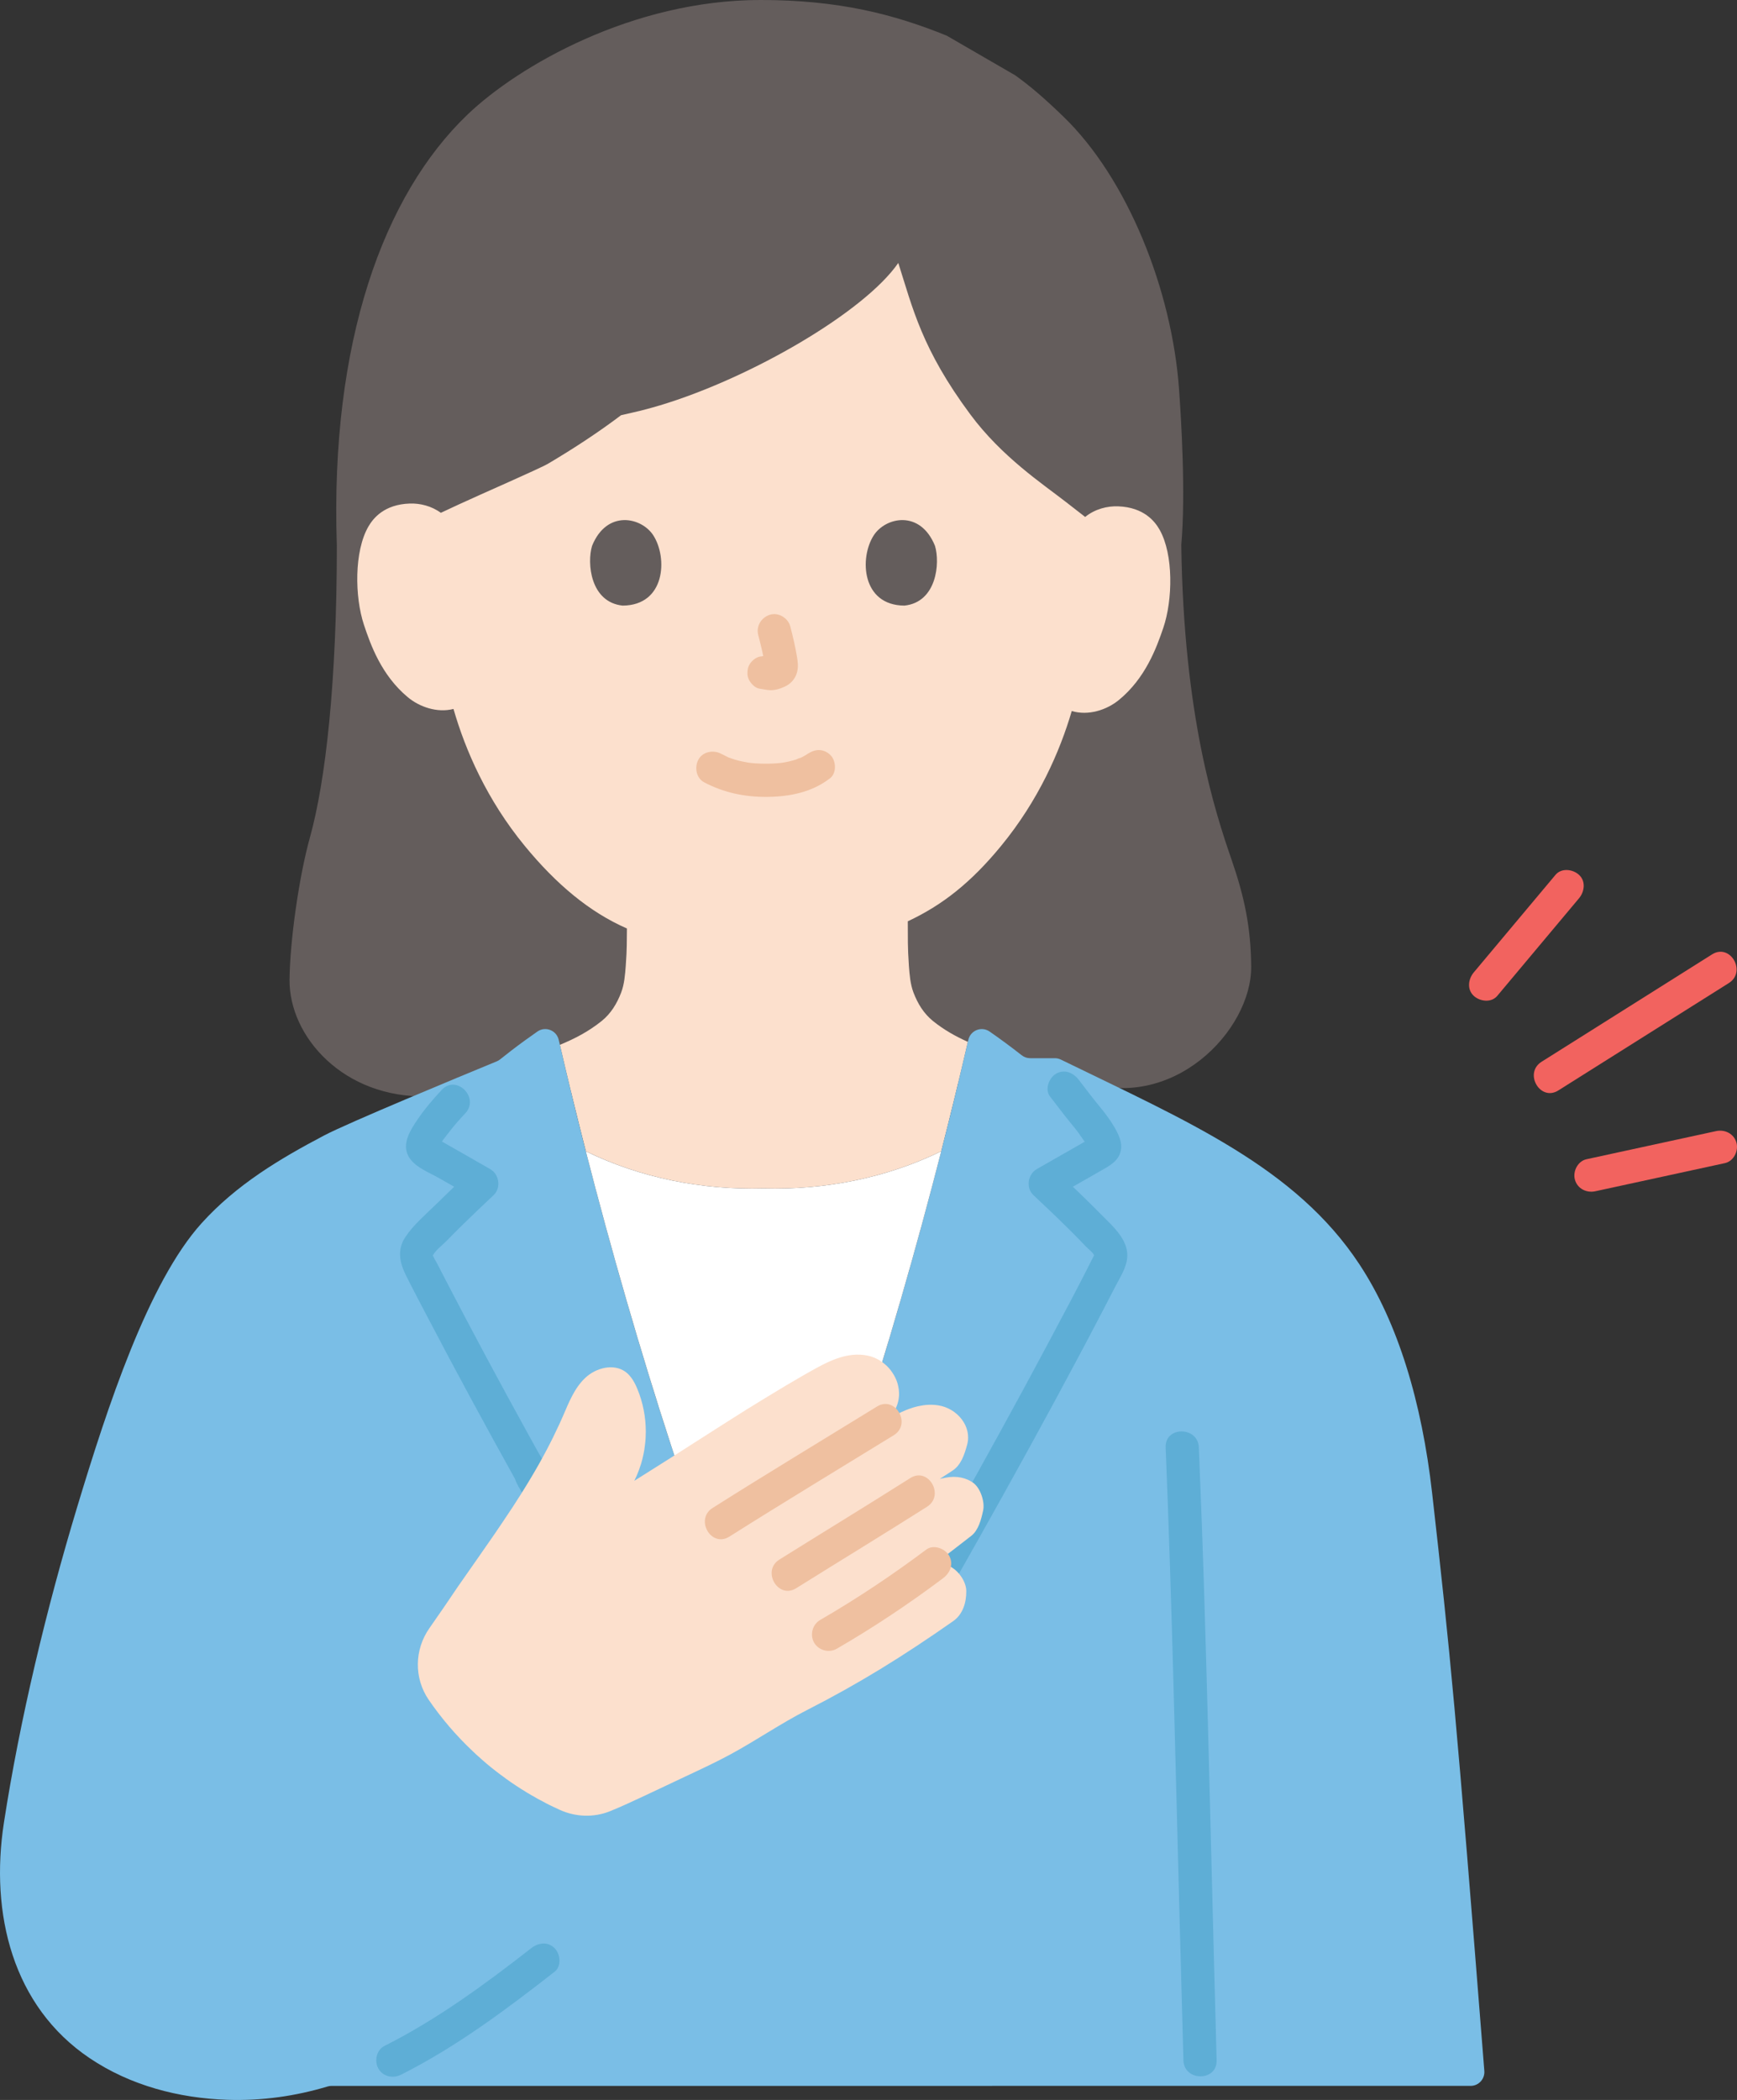 <?xml version="1.0" encoding="UTF-8"?><svg id="b" xmlns="http://www.w3.org/2000/svg" width="251.148" height="303.482" viewBox="0 0 251.148 303.482"><rect x="0" y="0" width="251.148" height="303.482" fill="#333333" stroke="none"/><defs><style>.d{fill:#5eaed6;}.e{fill:#fff;}.f{fill:#fce0cd;}.g{fill:#efc0a0;}.h{fill:#f2635f;}.i{fill:#645d5c;}.j{fill:#7abee6;}</style></defs><g id="c"><path class="i" d="M48.704,78.756c0,19.861-1.629,34.183-3.909,42.328-1.55,5.572-2.876,14.851-2.932,20.512-.067,8.223,7.818,17.142,19.939,16.85l94.443-2.266c13.234,4.746,24.745-7.247,24.661-16.509-.051-5.665-.971-10.034-2.86-15.502-2.355-6.817-6.917-20.667-7.246-45.413.655-7.489-.025-18.308-.322-22.466-1.026-14.415-7.471-30.511-16.745-39.458-2.731-2.635-4.71-4.341-6.937-5.942l-9.906-5.734c-7.646-3.1-15.61-5.157-26.922-5.157-18.547,0-35.054,9.555-42.38,16.568-12.152,11.634-19.861,32.885-18.889,62.189"/><path class="f" d="M95.379,58.592c-1.292.388-2.555.723-3.774.999,0,0-.64.144-1.803.413-3.3,2.487-6.843,4.811-10.539,6.997-1.245.736-9.799,4.444-12.871,5.875,0,0-1.148.535-2.652,1.235-1.369-1.002-3.023-1.387-4.472-1.341-3.728.118-5.321,2.145-6.008,3.336-2.051,3.556-1.99,10.123-.638,14.192.957,2.881,2.527,7.29,6.339,10.461,1.69,1.406,4.242,2.302,6.608,1.698,1.709,5.941,4.818,13.118,10.302,19.791,4.552,5.539,9.355,9.565,14.775,11.935-.03,1.926.022,2.798-.172,5.417-.098,1.26-.196,2.618-.663,3.845-.619,1.608-1.466,3.009-2.813,4.106-1.926,1.543-3.872,2.543-6.047,3.449,1.173,5.068,2.428,10.211,3.752,15.377,7.922,3.864,16.796,5.613,25.69,5.374,8.899.239,17.777-1.512,25.705-5.378,1.357-5.313,2.646-10.601,3.844-15.802-1.781-.804-3.432-1.716-5.05-3.019-1.347-1.097-2.194-2.498-2.813-4.106-.467-1.228-.565-2.585-.663-3.845-.21-3.045-.13-3.729-.16-6.457,5.009-2.341,9.146-5.607,13.491-10.895,5.393-6.562,8.489-13.612,10.215-19.493,2.414.723,5.066-.162,6.812-1.592,3.837-3.141,5.44-7.537,6.419-10.411,1.383-4.058,1.495-10.625-.529-14.196-.678-1.197-2.256-3.236-5.982-3.383-1.556-.061-3.352.373-4.781,1.536l-2.716-2.112c-3.452-2.684-9.326-6.556-13.901-12.721-7.006-9.442-8.32-15.349-10.403-21.878-4.887,7.077-21.247,16.614-34.501,20.596Z"/><path class="g" d="M101.837,113.071c2.82,1.489,5.857,2.116,9.045,2.095,3.258-.021,6.532-.669,9.139-2.7.995-.775.875-2.591,0-3.394-1.055-.969-2.332-.827-3.394,0,.731-.57.176-.143-.012-.022-.181.116-.367.223-.558.323-.098.052-.2.098-.299.149-.342.176-.053-.1.108-.036-.107-.043-.645.239-.769.279-.701.225-1.424.382-2.152.491.359-.054-.033,0-.189.016-.211.021-.423.039-.634.052-.509.033-1.02.046-1.53.043-.457-.003-.914-.018-1.37-.049-.209-.014-.419-.031-.627-.052-.037-.004-.792-.119-.288-.031-.679-.119-1.349-.249-2.01-.446-.282-.084-.556-.185-.834-.28-.609-.208.367.188-.182-.071-.345-.163-.685-.332-1.022-.51-1.11-.586-2.66-.318-3.284.861-.586,1.109-.324,2.658.861,3.284h0Z"/><path class="g" d="M109.636,91.796c.393,1.499.77,3.021.996,4.556l-.086-.638c.027.21.038.418.017.629l.086-.638c-.015.098-.036.189-.069.283l.242-.573c-.029.066-.06.122-.1.182l.375-.486c-.047.057-.091.101-.149.147l.486-.375c-.115.074-.237.134-.361.191l.573-.242c-.199.083-.396.144-.608.177l.638-.086c-.192.023-.379.021-.571-.001l.638.086c-.215-.03-.426-.082-.642-.111-.319-.1-.638-.114-.957-.043-.319.014-.617.109-.892.285-.498.291-.973.862-1.103,1.434-.14.614-.11,1.304.242,1.849.312.484.835,1.022,1.434,1.103.496.067.977.193,1.481.215.776.034,1.497-.204,2.189-.522.857-.393,1.527-1.167,1.755-2.091.193-.782.111-1.461-.022-2.245-.248-1.468-.587-2.922-.965-4.362-.318-1.214-1.729-2.072-2.952-1.676-1.25.404-2.018,1.651-1.676,2.952h0Z"/><path class="i" d="M85.609,78.877c-.761,2.472-.265,8.16,4.419,8.644,6.191-.037,6.52-6.913,4.436-10.146-1.706-2.647-6.723-3.748-8.855,1.502Z"/><path class="i" d="M135.183,78.877c.761,2.472.265,8.16-4.419,8.643-6.191-.037-6.52-6.913-4.436-10.146,1.706-2.647,6.723-3.748,8.855,1.503Z"/><path class="j" d="M128.201,194.722c-1.451,4.824-2.939,9.583-4.453,14.232-4.505,13.835-6.14,18.99-11.498,32.3-.673,1.672-3.043,1.67-3.715-.002-5.102-12.69-6.823-17.977-10.878-30.435-.2-.6-.4-1.22-.61-1.86-6.112-18.747-11.797-39.286-16.266-58.685-.317-1.375-1.916-2.003-3.075-1.199-1.208.838-2.506,1.78-3.829,2.794-.518.398-1.039.807-1.559,1.226-.148.119-.305.214-.48.286-5.627,2.316-21.466,8.871-24.964,10.71-6.502,3.419-12.695,7.133-17.703,12.662-7.75,8.556-13.658,26.644-17.999,41-4.442,14.687-8.302,30.743-10.605,45.658-2.032,13.158,1.254,26.519,12.382,34.022,5.89,3.971,12.921,5.795,19.901,6.027,5.086.169,9.895-.542,14.528-1.927.179-.053.359-.081.545-.081,39.625-.004,148.068-.004,164.708-.004,1.166,0,2.076-.998,1.985-2.161-4.078-51.763-4.907-60.166-7.553-83.547-1.488-13.101-4.932-24.561-10.494-33.001-9.272-14.08-24.931-20.702-43.176-29.604-.272-.133-.568-.203-.871-.203-.705,0-2.131,0-3.569-.001-.448,0-.883-.154-1.235-.431-1.599-1.255-3.182-2.415-4.635-3.422-1.161-.805-2.758-.177-3.074,1.199-3.357,14.589-7.409,29.819-11.809,44.449Z"/><path class="d" d="M168.539,209.182c.934,23.004,1.425,46.021,2.039,69.035.174,6.511.35,13.022.531,19.533.086,3.082,4.886,3.095,4.8,0-.624-22.402-1.102-44.809-1.792-67.208-.219-7.122-.489-14.241-.778-21.36-.125-3.078-4.926-3.094-4.8,0h0Z"/><path class="d" d="M58.002,299.823c7.983-4.018,15.169-9.396,22.193-14.875,1.023-.798.837-2.557,0-3.394-1.01-1.01-2.369-.8-3.394,0-6.7,5.227-13.61,10.293-21.222,14.125-1.158.583-1.486,2.215-.861,3.284.689,1.178,2.122,1.446,3.284.861h0Z"/><path class="e" d="M103.852,229.145c-2.073-5.664-3.688-10.625-6.195-18.328-.2-.6-.4-1.22-.61-1.86-4.442-13.623-8.658-28.192-12.347-42.578,7.925,3.862,16.798,5.611,25.692,5.372,8.897.239,17.774-1.511,25.702-5.377-3.689,14.388-7.908,28.955-12.345,42.58-4.743,14.567-6.305,19.51-12.373,34.485l-1.958-.002c-2.403-5.928-4.098-10.286-5.565-14.292Z"/><path class="d" d="M133.651,236.219c5.133-8.968,10.215-17.966,15.19-27.023,2.457-4.472,4.888-8.959,7.284-13.464,1.176-2.211,2.343-4.427,3.5-6.648.535-1.027,1.068-2.056,1.599-3.086.576-1.117,1.31-2.265,1.627-3.49.781-3.021-1.837-5.156-3.722-7.074-2.052-2.088-4.176-4.103-6.311-6.106l-.486,3.769c2.283-1.303,4.565-2.606,6.848-3.909,1.169-.667,2.448-1.323,2.833-2.728.378-1.378-.398-2.77-1.092-3.906-.949-1.554-2.119-2.827-3.048-4.034l-1.909-2.479c-.79-1.025-2.064-1.574-3.284-.861-1.009.59-1.657,2.25-.861,3.284l2.081,2.701c.474.616.974,1.208,1.464,1.811.385.474.745.966,1.081,1.477.211.321.841,1.07.854,1.369l.328-1.211c.206-.398-.204.052-.455.196-.346.197-.692.395-1.038.592-.692.395-1.383.79-2.075,1.185-1.383.79-2.767,1.579-4.15,2.369-1.31.748-1.61,2.715-.486,3.769,1.73,1.622,3.452,3.253,5.135,4.924.844.838,1.678,1.686,2.497,2.548.33.347.95.778,1.131,1.209.048.115.093-.174-.058.128-2.121,4.242-4.362,8.428-6.593,12.613-4.56,8.557-9.245,17.047-13.996,25.499-2.658,4.728-5.338,9.443-8.032,14.151-1.537,2.685,2.609,5.106,4.145,2.423h0Z"/><path class="d" d="M63.882,157.497c-1.261,1.344-2.465,2.756-3.504,4.28-1.013,1.486-2.282,3.451-1.354,5.261.817,1.593,2.973,2.372,4.457,3.219,1.658.946,3.316,1.894,4.974,2.842l-.486-3.769c-1.611,1.514-3.217,3.035-4.791,4.588-1.532,1.512-3.377,3.054-4.57,4.857-1.237,1.869-.816,3.731.12,5.603.993,1.986,2.034,3.949,3.063,5.916,4.167,7.967,8.463,15.867,12.833,23.725l-.328-1.211c0,1.35,1.245,2.876,1.883,4.021.759,1.362,1.52,2.724,2.282,4.084,1.559,2.78,3.126,5.556,4.7,8.329,3.044,5.364,6.112,10.714,9.193,16.058,1.542,2.675,5.692.261,4.145-2.423-5.984-10.381-11.921-20.79-17.73-31.27l.328,1.211c0-1.039-.807-2.083-1.291-2.956-.481-.867-.96-1.735-1.439-2.603-1.034-1.876-2.063-3.754-3.087-5.635-1.985-3.648-3.949-7.307-5.887-10.98-.934-1.769-1.861-3.541-2.782-5.317-.473-.913-.945-1.826-1.414-2.741-.185-.359-.504-.778-.586-1.172.034.164-.139.245-.007-.009.392-.754,1.367-1.46,1.955-2.065.775-.797,1.56-1.583,2.354-2.361,1.465-1.438,2.956-2.848,4.451-4.254,1.124-1.057.825-3.019-.486-3.769-1.381-.79-2.762-1.58-4.144-2.368-.623-.355-1.245-.711-1.868-1.066-.346-.197-.692-.395-1.038-.592l-.415-.237c-.461-.306-.542-.331-.244-.076l.328,1.211c.02-.535,1.139-1.812,1.508-2.305.695-.927,1.479-1.787,2.271-2.631,2.113-2.251-1.275-5.652-3.394-3.394h0Z"/><path class="f" d="M142.144,218.316c-.272,1.264-.669,2.82-1.692,3.625-1.87,1.452-3.604,2.799-5.296,4.063q-.01,0-.01.01c.658-.104,1.275-.021,1.818.188.313.115.606.272.867.46.177.125.345.261.491.407.094.094.198.198.282.292.167.198.324.397.46.616.418.658.648,1.358.648,1.953.021,1.682-.512,3.395-1.901,4.356-7.249,5.077-13.663,9.046-21.153,12.859-3.802,1.943-7.333,4.387-11.083,6.414-1.911,1.034-3.865,1.953-5.829,2.873-2.204,1.045-4.398,2.079-6.602,3.113-1.64.763-3.28,1.536-4.962,2.214-2.35.94-4.962.836-7.26-.209-.48-.219-.95-.439-1.421-.668-.365-.188-.731-.366-1.086-.575-.136-.063-.271-.136-.407-.209-.23-.115-.47-.251-.7-.397-.334-.178-.658-.366-.982-.564-.146-.084-.282-.157-.407-.251-.418-.251-.825-.501-1.222-.773-.052-.031-.094-.063-.146-.094-.449-.292-.888-.595-1.316-.909-.062-.042-.115-.073-.167-.125-.47-.334-.94-.689-1.4-1.045-.877-.679-1.723-1.389-2.538-2.141-.073-.052-.146-.125-.219-.188-.198-.178-.397-.366-.585-.554-2.371-2.235-4.502-4.721-6.341-7.406-2.141-3.123-2.078-7.249.105-10.352,1.379-1.964,2.779-4.011,4.157-6.058,1.755-2.517,3.51-5.003,5.223-7.49.408-.595.815-1.191,1.212-1.786.491-.721.971-1.442,1.441-2.162.439-.679.878-1.358,1.306-2.037.01-.01.01-.021.01-.021.407-.648.815-1.306,1.212-1.974.084-.125.157-.261.23-.386.313-.533.627-1.055.93-1.598.219-.386.439-.783.658-1.18v-.01c.199-.355.387-.71.575-1.065.167-.324.334-.648.501-.971.272-.533.543-1.065.794-1.619q.021-.01.01-.021c.376-.763.731-1.525,1.065-2.308.846-1.964,1.651-4.022,3.207-5.484,1.546-1.462,4.105-2.121,5.829-.867.815.606,1.327,1.546,1.713,2.486.804,1.943,1.212,4.042,1.212,6.142,0,.272-.01.554-.021.825-.021.355-.042.71-.094,1.065-.021.178-.042.366-.073.543-.01.136-.031.261-.063.397-.042.272-.104.543-.167.815-.052.251-.115.501-.188.742-.042.178-.094.345-.157.512-.073.219-.146.449-.23.668-.188.522-.407,1.024-.658,1.525,0,.01-.01.01-.01.021.94-.585,1.89-1.18,2.852-1.797,1.045-.648,2.089-1.316,3.144-1.985.877-.564,1.765-1.128,2.653-1.703,1.525-.971,3.05-1.953,4.586-2.925.533-.334,1.065-.668,1.588-1.003.46-.293.93-.585,1.389-.877.313-.188.627-.386.94-.575.24-.157.491-.303.742-.46.303-.188.606-.376.919-.564.512-.313,1.024-.627,1.535-.93,1.065-.648,2.131-1.285,3.207-1.901.522-.313,1.055-.616,1.577-.909,2.758-1.567,5.599-3.123,8.691-2.444.501.115.971.293,1.421.543.115.052.219.115.324.188.136.084.261.178.386.272.063.052.136.104.198.157.46.366.857.804,1.17,1.295.083.125.157.24.23.366.293.512.512,1.055.616,1.63.031.136.052.282.073.428.178,1.421-.251,2.946-1.525,4.283.836-.501,1.692-.961,2.58-1.316.136-.052.261-.104.387-.146.125-.052.251-.094.386-.136.209-.073.418-.136.637-.188.104-.031.219-.063.334-.084.94-.209,1.912-.282,2.904-.125,2.726.418,4.909,3.029,4.178,5.693-.397,1.441-.877,2.946-2.141,3.76-.606.397-1.212.783-1.807,1.17l.888-.178c1.556-.303,2.967.042,3.938.752,1.045.752,1.713,2.758,1.431,4.022Z"/><path class="g" d="M131.614,213.607c-6.273,3.978-12.62,7.839-18.919,11.775-2.614,1.633-.207,5.788,2.423,4.145,6.299-3.936,12.646-7.797,18.919-11.775,2.602-1.65.196-5.806-2.423-4.145h0Z"/><path class="g" d="M105.457,222.071c7.868-4.974,15.842-9.778,23.769-14.657,2.626-1.616.218-5.77-2.423-4.145-7.927,4.879-15.901,9.683-23.769,14.657-2.604,1.646-.199,5.802,2.423,4.145h0Z"/><path class="g" d="M133.932,223.939c-4.925,3.688-10.028,7.097-15.354,10.18-1.121.649-1.513,2.168-.861,3.284.659,1.126,2.158,1.513,3.284.861,5.326-3.083,10.429-6.492,15.354-10.18,1.036-.776,1.568-2.075.861-3.284-.597-1.021-2.24-1.642-3.284-.861h0Z"/><path class="h" d="M224.908,126.428c-3.939,4.7-7.879,9.4-11.818,14.1-.805.961-1.012,2.465,0,3.394.889.816,2.533,1.027,3.394,0,3.939-4.7,7.879-9.4,11.818-14.1.805-.961,1.012-2.465,0-3.394-.889-.816-2.533-1.027-3.394,0h0Z"/><path class="h" d="M248.118,163.466c-6.243,1.355-12.487,2.709-18.73,4.064-1.267.275-2.006,1.752-1.676,2.952.36,1.309,1.681,1.952,2.952,1.676,6.243-1.355,12.487-2.709,18.73-4.064,1.267-.275,2.006-1.752,1.676-2.952-.36-1.309-1.681-1.952-2.952-1.676h0Z"/><path class="h" d="M247.544,137.925c-8.217,5.173-16.434,10.345-24.651,15.518-2.608,1.642-.202,5.797,2.423,4.145,8.217-5.173,16.434-10.345,24.651-15.518,2.608-1.642.202-5.797-2.423-4.145h0Z"/></g></svg>